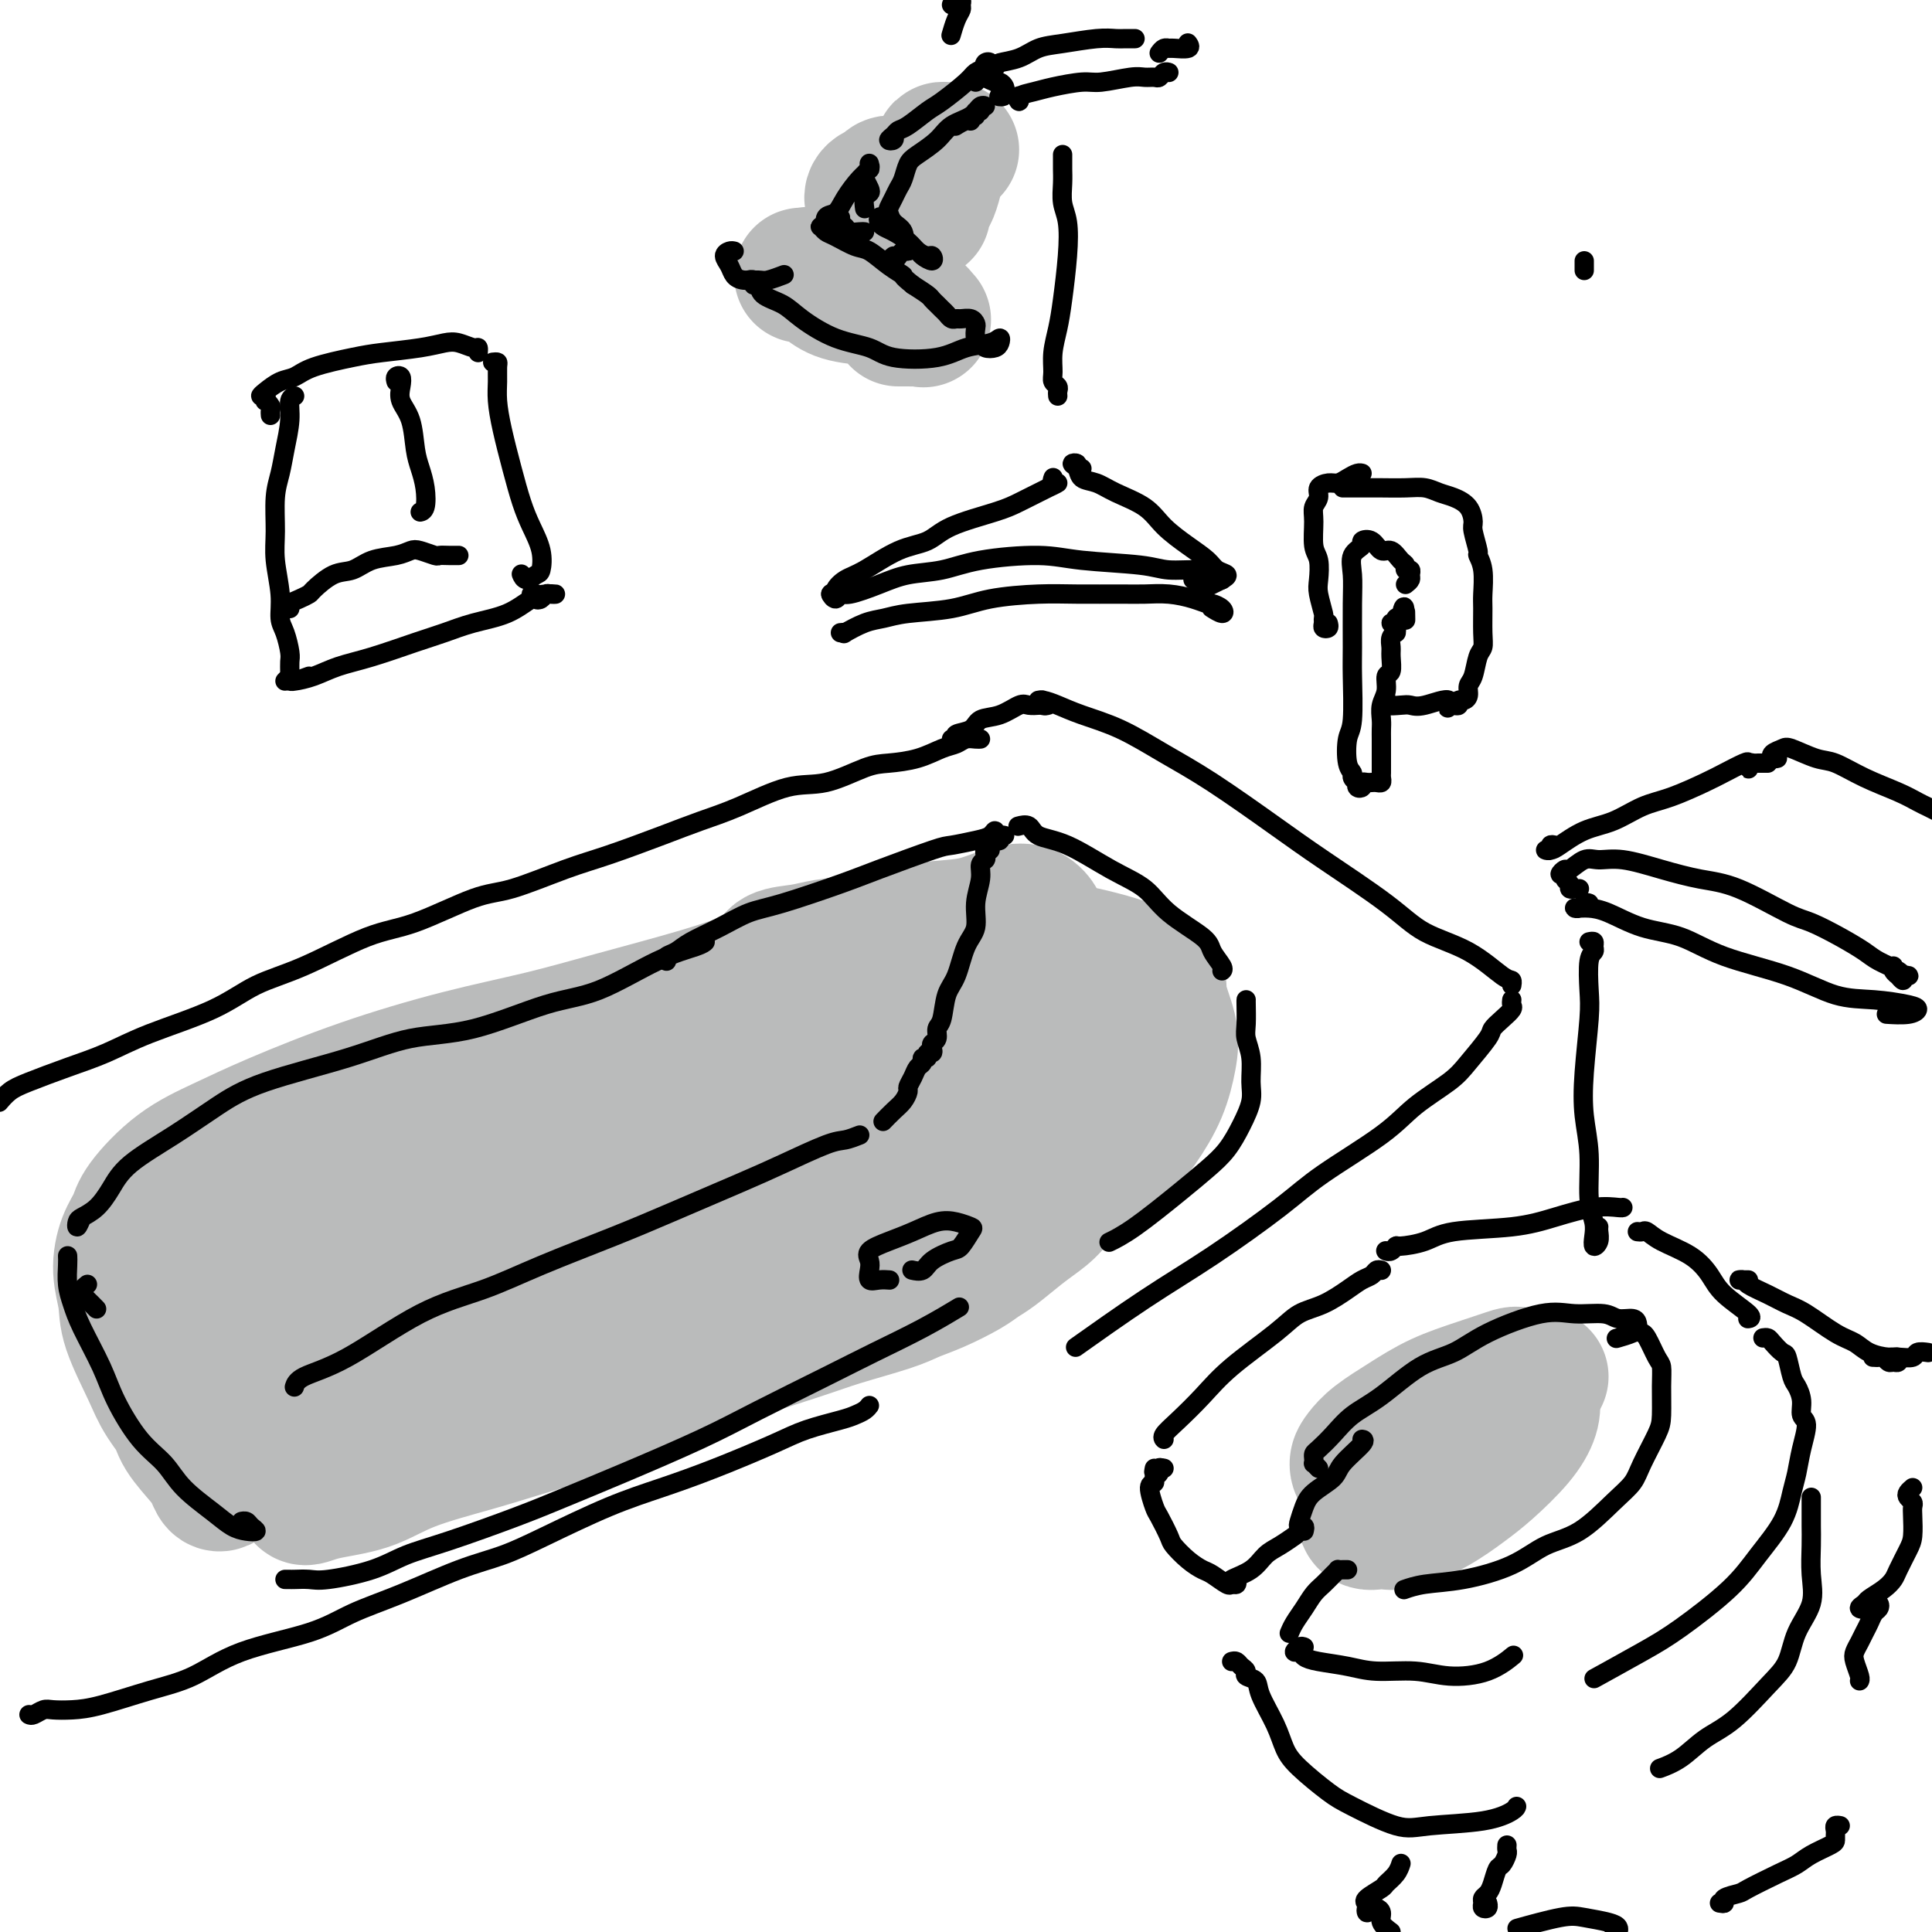 <svg viewBox='0 0 400 400' version='1.1' xmlns='http://www.w3.org/2000/svg' xmlns:xlink='http://www.w3.org/1999/xlink'><g fill='none' stroke='rgb(186,187,187)' stroke-width='28' stroke-linecap='round' stroke-linejoin='round'><path d='M32,282c-0.420,0.129 -0.840,0.258 -1,0c-0.160,-0.258 -0.061,-0.902 0,-1c0.061,-0.098 0.083,0.348 0,1c-0.083,0.652 -0.272,1.508 0,2c0.272,0.492 1.004,0.621 2,2c0.996,1.379 2.256,4.009 3,6c0.744,1.991 0.973,3.343 2,5c1.027,1.657 2.852,3.619 4,5c1.148,1.381 1.620,2.181 2,3c0.380,0.819 0.669,1.657 1,2c0.331,0.343 0.702,0.193 1,0c0.298,-0.193 0.521,-0.427 0,-1c-0.521,-0.573 -1.786,-1.485 -3,-3c-1.214,-1.515 -2.377,-3.632 -4,-6c-1.623,-2.368 -3.707,-4.988 -5,-7c-1.293,-2.012 -1.795,-3.416 -3,-6c-1.205,-2.584 -3.115,-6.347 -4,-9c-0.885,-2.653 -0.746,-4.194 -1,-6c-0.254,-1.806 -0.900,-3.875 -1,-6c-0.100,-2.125 0.346,-4.304 1,-6c0.654,-1.696 1.516,-2.909 2,-4c0.484,-1.091 0.590,-2.061 2,-4c1.410,-1.939 4.123,-4.847 7,-7c2.877,-2.153 5.919,-3.552 9,-5c3.081,-1.448 6.200,-2.945 11,-5c4.800,-2.055 11.280,-4.668 18,-7c6.720,-2.332 13.679,-4.385 20,-6c6.321,-1.615 12.004,-2.794 17,-4c4.996,-1.206 9.307,-2.440 15,-4c5.693,-1.560 12.770,-3.446 18,-5c5.230,-1.554 8.615,-2.777 12,-4'/><path d='M157,202c14.129,-3.769 8.452,-1.692 8,-1c-0.452,0.692 4.321,0.001 6,0c1.679,-0.001 0.265,0.690 0,1c-0.265,0.310 0.618,0.240 0,1c-0.618,0.760 -2.736,2.349 -4,3c-1.264,0.651 -1.673,0.364 -3,1c-1.327,0.636 -3.572,2.195 -5,3c-1.428,0.805 -2.039,0.854 -3,1c-0.961,0.146 -2.271,0.387 -4,1c-1.729,0.613 -3.879,1.597 -6,2c-2.121,0.403 -4.215,0.223 -6,1c-1.785,0.777 -3.260,2.510 -7,4c-3.740,1.490 -9.745,2.738 -14,4c-4.255,1.262 -6.760,2.537 -12,5c-5.240,2.463 -13.217,6.113 -19,9c-5.783,2.887 -9.374,5.009 -13,7c-3.626,1.991 -7.287,3.850 -11,6c-3.713,2.150 -7.477,4.591 -10,6c-2.523,1.409 -3.804,1.787 -5,3c-1.196,1.213 -2.305,3.261 -3,4c-0.695,0.739 -0.975,0.168 0,0c0.975,-0.168 3.204,0.066 5,0c1.796,-0.066 3.158,-0.432 5,-1c1.842,-0.568 4.163,-1.338 9,-3c4.837,-1.662 12.191,-4.216 17,-6c4.809,-1.784 7.073,-2.798 13,-5c5.927,-2.202 15.516,-5.593 22,-8c6.484,-2.407 9.862,-3.831 16,-6c6.138,-2.169 15.037,-5.084 21,-7c5.963,-1.916 8.989,-2.833 12,-4c3.011,-1.167 6.005,-2.583 9,-4'/><path d='M175,219c20.967,-6.785 8.886,-1.747 5,0c-3.886,1.747 0.423,0.202 1,0c0.577,-0.202 -2.578,0.940 -5,2c-2.422,1.060 -4.110,2.038 -8,4c-3.890,1.962 -9.981,4.906 -15,7c-5.019,2.094 -8.964,3.337 -15,6c-6.036,2.663 -14.162,6.748 -21,10c-6.838,3.252 -12.390,5.673 -17,8c-4.610,2.327 -8.280,4.561 -14,8c-5.720,3.439 -13.490,8.085 -18,11c-4.510,2.915 -5.760,4.100 -8,6c-2.240,1.900 -5.469,4.517 -7,6c-1.531,1.483 -1.364,1.833 -1,2c0.364,0.167 0.923,0.152 3,-1c2.077,-1.152 5.670,-3.439 9,-5c3.330,-1.561 6.396,-2.396 11,-4c4.604,-1.604 10.746,-3.979 16,-6c5.254,-2.021 9.621,-3.690 14,-5c4.379,-1.310 8.769,-2.262 15,-4c6.231,-1.738 14.302,-4.261 20,-6c5.698,-1.739 9.021,-2.694 13,-4c3.979,-1.306 8.613,-2.965 12,-4c3.387,-1.035 5.527,-1.447 8,-2c2.473,-0.553 5.281,-1.246 6,-1c0.719,0.246 -0.649,1.432 -2,2c-1.351,0.568 -2.685,0.517 -6,2c-3.315,1.483 -8.610,4.501 -14,7c-5.390,2.499 -10.874,4.481 -16,7c-5.126,2.519 -9.893,5.577 -16,9c-6.107,3.423 -13.553,7.212 -21,11'/><path d='M104,285c-14.038,7.164 -11.631,6.075 -13,7c-1.369,0.925 -6.512,3.864 -11,6c-4.488,2.136 -8.319,3.470 -11,5c-2.681,1.530 -4.211,3.257 -5,4c-0.789,0.743 -0.837,0.503 -1,1c-0.163,0.497 -0.441,1.732 0,2c0.441,0.268 1.599,-0.430 4,-1c2.401,-0.570 6.043,-1.010 9,-2c2.957,-0.990 5.229,-2.529 9,-4c3.771,-1.471 9.041,-2.874 13,-4c3.959,-1.126 6.606,-1.975 10,-3c3.394,-1.025 7.536,-2.227 13,-4c5.464,-1.773 12.250,-4.117 17,-6c4.750,-1.883 7.462,-3.306 12,-5c4.538,-1.694 10.900,-3.660 15,-5c4.100,-1.340 5.938,-2.053 9,-3c3.062,-0.947 7.348,-2.127 10,-3c2.652,-0.873 3.670,-1.439 5,-2c1.330,-0.561 2.971,-1.115 5,-2c2.029,-0.885 4.447,-2.099 6,-3c1.553,-0.901 2.242,-1.490 3,-2c0.758,-0.510 1.587,-0.941 3,-2c1.413,-1.059 3.411,-2.746 5,-4c1.589,-1.254 2.767,-2.075 4,-3c1.233,-0.925 2.519,-1.952 4,-4c1.481,-2.048 3.156,-5.115 4,-7c0.844,-1.885 0.856,-2.588 1,-4c0.144,-1.412 0.420,-3.533 0,-5c-0.420,-1.467 -1.536,-2.280 -3,-4c-1.464,-1.720 -3.275,-4.349 -5,-6c-1.725,-1.651 -3.362,-2.326 -5,-3'/><path d='M211,219c-2.629,-2.662 -2.701,-2.817 -4,-4c-1.299,-1.183 -3.826,-3.392 -6,-5c-2.174,-1.608 -3.994,-2.613 -6,-4c-2.006,-1.387 -4.198,-3.154 -7,-4c-2.802,-0.846 -6.215,-0.769 -9,-1c-2.785,-0.231 -4.941,-0.769 -8,-1c-3.059,-0.231 -7.020,-0.156 -9,0c-1.980,0.156 -1.980,0.394 -2,0c-0.020,-0.394 -0.060,-1.419 1,-2c1.060,-0.581 3.220,-0.719 5,-1c1.780,-0.281 3.181,-0.704 5,-1c1.819,-0.296 4.058,-0.465 7,-1c2.942,-0.535 6.587,-1.438 10,-2c3.413,-0.562 6.592,-0.785 9,-1c2.408,-0.215 4.044,-0.421 6,-1c1.956,-0.579 4.233,-1.530 6,-2c1.767,-0.470 3.024,-0.459 4,0c0.976,0.459 1.673,1.365 2,2c0.327,0.635 0.286,0.999 0,2c-0.286,1.001 -0.818,2.640 -1,4c-0.182,1.360 -0.015,2.440 0,4c0.015,1.560 -0.122,3.601 0,5c0.122,1.399 0.504,2.156 1,3c0.496,0.844 1.107,1.777 2,3c0.893,1.223 2.068,2.738 3,4c0.932,1.262 1.621,2.270 2,3c0.379,0.730 0.447,1.182 0,2c-0.447,0.818 -1.408,2.003 -2,3c-0.592,0.997 -0.813,1.807 -2,3c-1.187,1.193 -3.339,2.769 -5,4c-1.661,1.231 -2.830,2.115 -4,3'/><path d='M209,234c-3.397,3.073 -5.391,3.255 -7,4c-1.609,0.745 -2.835,2.054 -4,3c-1.165,0.946 -2.269,1.529 -3,2c-0.731,0.471 -1.087,0.831 -1,1c0.087,0.169 0.619,0.147 1,0c0.381,-0.147 0.612,-0.417 2,-1c1.388,-0.583 3.934,-1.477 6,-2c2.066,-0.523 3.651,-0.673 5,-1c1.349,-0.327 2.461,-0.830 4,-1c1.539,-0.170 3.503,-0.008 5,0c1.497,0.008 2.525,-0.138 3,0c0.475,0.138 0.395,0.559 0,1c-0.395,0.441 -1.106,0.902 -2,1c-0.894,0.098 -1.970,-0.166 -4,0c-2.030,0.166 -5.013,0.760 -8,1c-2.987,0.240 -5.977,0.124 -8,0c-2.023,-0.124 -3.077,-0.255 -5,-1c-1.923,-0.745 -4.714,-2.103 -6,-3c-1.286,-0.897 -1.066,-1.332 -1,-2c0.066,-0.668 -0.020,-1.568 1,-3c1.020,-1.432 3.147,-3.395 5,-5c1.853,-1.605 3.433,-2.851 6,-4c2.567,-1.149 6.123,-2.202 9,-3c2.877,-0.798 5.077,-1.343 8,-2c2.923,-0.657 6.568,-1.427 9,-2c2.432,-0.573 3.649,-0.949 5,-1c1.351,-0.051 2.836,0.223 4,0c1.164,-0.223 2.006,-0.945 2,-1c-0.006,-0.055 -0.859,0.556 -2,1c-1.141,0.444 -2.571,0.722 -4,1'/><path d='M229,217c-1.092,0.464 -1.824,1.125 -3,2c-1.176,0.875 -2.798,1.964 -4,3c-1.202,1.036 -1.985,2.018 -3,3c-1.015,0.982 -2.261,1.963 -3,3c-0.739,1.037 -0.971,2.130 -1,3c-0.029,0.870 0.146,1.517 0,2c-0.146,0.483 -0.614,0.801 -1,1c-0.386,0.199 -0.691,0.280 -1,0c-0.309,-0.280 -0.620,-0.921 -1,-1c-0.380,-0.079 -0.827,0.403 -1,0c-0.173,-0.403 -0.072,-1.691 0,-3c0.072,-1.309 0.114,-2.639 0,-4c-0.114,-1.361 -0.385,-2.752 0,-4c0.385,-1.248 1.428,-2.352 3,-4c1.572,-1.648 3.675,-3.839 5,-5c1.325,-1.161 1.872,-1.292 3,-2c1.128,-0.708 2.836,-1.993 4,-3c1.164,-1.007 1.782,-1.737 2,-2c0.218,-0.263 0.036,-0.059 0,0c-0.036,0.059 0.076,-0.028 0,0c-0.076,0.028 -0.339,0.172 -1,0c-0.661,-0.172 -1.719,-0.661 -3,-1c-1.281,-0.339 -2.784,-0.529 -4,-1c-1.216,-0.471 -2.146,-1.223 -3,-2c-0.854,-0.777 -1.631,-1.579 -2,-2c-0.369,-0.421 -0.328,-0.461 0,-1c0.328,-0.539 0.944,-1.578 2,-2c1.056,-0.422 2.551,-0.226 4,0c1.449,0.226 2.852,0.484 5,1c2.148,0.516 5.042,1.290 7,2c1.958,0.710 2.979,1.355 4,2'/><path d='M237,202c3.657,1.328 2.801,2.149 3,4c0.199,1.851 1.454,4.732 2,7c0.546,2.268 0.382,3.923 0,6c-0.382,2.077 -0.981,4.577 -2,7c-1.019,2.423 -2.456,4.770 -4,7c-1.544,2.230 -3.193,4.342 -5,6c-1.807,1.658 -3.772,2.861 -6,4c-2.228,1.139 -4.721,2.214 -7,3c-2.279,0.786 -4.345,1.282 -6,2c-1.655,0.718 -2.897,1.657 -4,2c-1.103,0.343 -2.065,0.089 -3,0c-0.935,-0.089 -1.841,-0.013 -2,0c-0.159,0.013 0.430,-0.038 1,0c0.570,0.038 1.119,0.164 2,0c0.881,-0.164 2.092,-0.619 3,-1c0.908,-0.381 1.511,-0.690 2,-1c0.489,-0.310 0.862,-0.622 1,-1c0.138,-0.378 0.039,-0.822 0,-1c-0.039,-0.178 -0.020,-0.089 0,0'/><path d='M299,304c-0.146,0.310 -0.293,0.619 -1,1c-0.707,0.381 -1.975,0.832 -3,1c-1.025,0.168 -1.806,0.053 -3,0c-1.194,-0.053 -2.801,-0.044 -4,0c-1.199,0.044 -1.989,0.123 -3,0c-1.011,-0.123 -2.243,-0.447 -3,-1c-0.757,-0.553 -1.038,-1.334 -1,-2c0.038,-0.666 0.395,-1.218 1,-2c0.605,-0.782 1.457,-1.796 3,-3c1.543,-1.204 3.778,-2.599 6,-4c2.222,-1.401 4.431,-2.808 7,-4c2.569,-1.192 5.499,-2.168 8,-3c2.501,-0.832 4.573,-1.519 6,-2c1.427,-0.481 2.210,-0.754 3,0c0.790,0.754 1.588,2.536 2,4c0.412,1.464 0.437,2.611 0,4c-0.437,1.389 -1.338,3.021 -3,5c-1.662,1.979 -4.086,4.305 -6,6c-1.914,1.695 -3.319,2.757 -5,4c-1.681,1.243 -3.640,2.665 -6,4c-2.360,1.335 -5.121,2.584 -7,3c-1.879,0.416 -2.875,0.000 -4,0c-1.125,-0.000 -2.378,0.414 -3,0c-0.622,-0.414 -0.614,-1.658 0,-3c0.614,-1.342 1.833,-2.781 3,-4c1.167,-1.219 2.283,-2.219 4,-4c1.717,-1.781 4.035,-4.345 6,-6c1.965,-1.655 3.578,-2.402 5,-3c1.422,-0.598 2.652,-1.045 4,-2c1.348,-0.955 2.814,-2.416 4,-3c1.186,-0.584 2.093,-0.292 3,0'/><path d='M312,290c2.795,-0.484 1.781,2.307 1,4c-0.781,1.693 -1.330,2.288 -2,3c-0.670,0.712 -1.462,1.541 -3,3c-1.538,1.459 -3.824,3.549 -6,5c-2.176,1.451 -4.244,2.262 -6,3c-1.756,0.738 -3.200,1.404 -5,2c-1.800,0.596 -3.956,1.121 -5,1c-1.044,-0.121 -0.975,-0.887 -1,-2c-0.025,-1.113 -0.143,-2.572 1,-4c1.143,-1.428 3.547,-2.824 5,-4c1.453,-1.176 1.955,-2.133 4,-4c2.045,-1.867 5.632,-4.644 8,-6c2.368,-1.356 3.516,-1.292 5,-2c1.484,-0.708 3.304,-2.190 5,-3c1.696,-0.810 3.266,-0.949 4,-1c0.734,-0.051 0.630,-0.014 1,0c0.370,0.014 1.215,0.004 1,0c-0.215,-0.004 -1.490,-0.001 -2,0c-0.510,0.001 -0.255,0.001 0,0'/><path d='M197,31c-0.301,0.014 -0.602,0.028 -1,0c-0.398,-0.028 -0.894,-0.099 -1,0c-0.106,0.099 0.179,0.369 0,1c-0.179,0.631 -0.821,1.623 -1,2c-0.179,0.377 0.107,0.140 0,1c-0.107,0.860 -0.606,2.817 -1,4c-0.394,1.183 -0.682,1.592 -1,2c-0.318,0.408 -0.665,0.813 -1,1c-0.335,0.187 -0.657,0.154 -1,0c-0.343,-0.154 -0.707,-0.430 -1,-1c-0.293,-0.570 -0.516,-1.432 -1,-2c-0.484,-0.568 -1.229,-0.840 -2,-1c-0.771,-0.160 -1.569,-0.207 -2,0c-0.431,0.207 -0.497,0.668 -1,1c-0.503,0.332 -1.445,0.534 -2,1c-0.555,0.466 -0.724,1.197 0,2c0.724,0.803 2.340,1.679 3,2c0.660,0.321 0.363,0.086 1,0c0.637,-0.086 2.209,-0.023 3,0c0.791,0.023 0.800,0.004 1,0c0.200,-0.004 0.590,0.006 1,0c0.410,-0.006 0.840,-0.026 1,0c0.160,0.026 0.051,0.100 0,0c-0.051,-0.100 -0.044,-0.375 0,-1c0.044,-0.625 0.125,-1.601 0,-2c-0.125,-0.399 -0.456,-0.220 -1,0c-0.544,0.220 -1.300,0.482 -2,1c-0.700,0.518 -1.343,1.291 -2,2c-0.657,0.709 -1.329,1.355 -2,2'/><path d='M184,46c-1.283,1.311 -0.991,2.087 -1,3c-0.009,0.913 -0.319,1.961 -1,3c-0.681,1.039 -1.733,2.069 -2,3c-0.267,0.931 0.252,1.762 0,2c-0.252,0.238 -1.275,-0.118 -2,0c-0.725,0.118 -1.153,0.711 -2,1c-0.847,0.289 -2.112,0.273 -3,0c-0.888,-0.273 -1.397,-0.805 -2,-1c-0.603,-0.195 -1.299,-0.054 -2,0c-0.701,0.054 -1.408,0.020 -2,0c-0.592,-0.020 -1.067,-0.027 -1,0c0.067,0.027 0.678,0.087 1,0c0.322,-0.087 0.354,-0.321 1,0c0.646,0.321 1.906,1.198 3,2c1.094,0.802 2.024,1.529 4,2c1.976,0.471 4.999,0.687 7,1c2.001,0.313 2.979,0.725 4,1c1.021,0.275 2.084,0.413 3,1c0.916,0.587 1.686,1.621 2,2c0.314,0.379 0.172,0.101 0,0c-0.172,-0.101 -0.376,-0.027 -1,0c-0.624,0.027 -1.670,0.007 -2,0c-0.330,-0.007 0.056,-0.002 0,0c-0.056,0.002 -0.554,0.001 -1,0c-0.446,-0.001 -0.842,-0.000 -1,0c-0.158,0.000 -0.079,0.000 0,0'/></g>
<g fill='none' stroke='rgb(0,0,0)' stroke-width='4' stroke-linecap='round' stroke-linejoin='round'><path d='M0,228c-0.156,0.185 -0.313,0.371 0,0c0.313,-0.371 1.094,-1.298 2,-2c0.906,-0.702 1.937,-1.180 4,-2c2.063,-0.820 5.157,-1.984 8,-3c2.843,-1.016 5.436,-1.886 8,-3c2.564,-1.114 5.100,-2.473 9,-4c3.900,-1.527 9.166,-3.221 13,-5c3.834,-1.779 6.236,-3.643 9,-5c2.764,-1.357 5.888,-2.206 10,-4c4.112,-1.794 9.210,-4.532 13,-6c3.790,-1.468 6.272,-1.665 10,-3c3.728,-1.335 8.701,-3.806 12,-5c3.299,-1.194 4.925,-1.110 8,-2c3.075,-0.890 7.598,-2.754 11,-4c3.402,-1.246 5.682,-1.876 9,-3c3.318,-1.124 7.675,-2.743 11,-4c3.325,-1.257 5.617,-2.151 8,-3c2.383,-0.849 4.855,-1.653 8,-3c3.145,-1.347 6.962,-3.239 10,-4c3.038,-0.761 5.296,-0.393 8,-1c2.704,-0.607 5.855,-2.190 8,-3c2.145,-0.810 3.284,-0.848 5,-1c1.716,-0.152 4.007,-0.419 6,-1c1.993,-0.581 3.686,-1.476 5,-2c1.314,-0.524 2.247,-0.676 3,-1c0.753,-0.324 1.326,-0.819 2,-1c0.674,-0.181 1.451,-0.049 2,0c0.549,0.049 0.871,0.014 1,0c0.129,-0.014 0.064,-0.007 0,0'/><path d='M197,153c0.504,0.098 1.008,0.196 1,0c-0.008,-0.196 -0.528,-0.687 0,-1c0.528,-0.313 2.105,-0.448 3,-1c0.895,-0.552 1.109,-1.521 2,-2c0.891,-0.479 2.459,-0.468 4,-1c1.541,-0.532 3.054,-1.607 4,-2c0.946,-0.393 1.326,-0.105 2,0c0.674,0.105 1.643,0.028 2,0c0.357,-0.028 0.102,-0.008 0,0c-0.102,0.008 -0.051,0.004 0,0'/><path d='M217,146c-0.457,0.115 -0.913,0.229 -1,0c-0.087,-0.229 0.196,-0.802 0,-1c-0.196,-0.198 -0.870,-0.021 -1,0c-0.130,0.021 0.286,-0.113 1,0c0.714,0.113 1.727,0.472 3,1c1.273,0.528 2.806,1.224 5,2c2.194,0.776 5.048,1.631 8,3c2.952,1.369 6.003,3.253 9,5c2.997,1.747 5.939,3.356 10,6c4.061,2.644 9.241,6.323 13,9c3.759,2.677 6.096,4.354 10,7c3.904,2.646 9.376,6.263 13,9c3.624,2.737 5.402,4.593 8,6c2.598,1.407 6.017,2.363 9,4c2.983,1.637 5.532,3.954 7,5c1.468,1.046 1.857,0.820 2,1c0.143,0.180 0.041,0.766 0,1c-0.041,0.234 -0.020,0.117 0,0'/><path d='M173,123c-0.511,-0.147 -1.023,-0.294 -1,0c0.023,0.294 0.580,1.028 1,1c0.420,-0.028 0.704,-0.819 1,-1c0.296,-0.181 0.603,0.246 2,0c1.397,-0.246 3.884,-1.167 6,-2c2.116,-0.833 3.861,-1.579 6,-2c2.139,-0.421 4.673,-0.516 7,-1c2.327,-0.484 4.447,-1.355 8,-2c3.553,-0.645 8.538,-1.063 12,-1c3.462,0.063 5.402,0.608 9,1c3.598,0.392 8.853,0.631 12,1c3.147,0.369 4.185,0.870 6,1c1.815,0.130 4.405,-0.109 6,0c1.595,0.109 2.193,0.565 3,1c0.807,0.435 1.821,0.849 2,1c0.179,0.151 -0.477,0.041 -1,0c-0.523,-0.041 -0.913,-0.011 -1,0c-0.087,0.011 0.131,0.003 0,0c-0.131,-0.003 -0.610,-0.001 -1,0c-0.390,0.001 -0.692,0.000 -1,0c-0.308,-0.000 -0.621,-0.000 -1,0c-0.379,0.000 -0.822,0.000 -1,0c-0.178,-0.000 -0.089,-0.000 0,0'/><path d='M172,123c0.463,0.061 0.926,0.122 1,0c0.074,-0.122 -0.241,-0.426 0,-1c0.241,-0.574 1.038,-1.416 2,-2c0.962,-0.584 2.088,-0.909 4,-2c1.912,-1.091 4.611,-2.949 7,-4c2.389,-1.051 4.468,-1.293 6,-2c1.532,-0.707 2.517,-1.877 5,-3c2.483,-1.123 6.464,-2.200 9,-3c2.536,-0.800 3.628,-1.324 5,-2c1.372,-0.676 3.023,-1.505 4,-2c0.977,-0.495 1.281,-0.655 2,-1c0.719,-0.345 1.852,-0.876 2,-1c0.148,-0.124 -0.691,0.159 -1,0c-0.309,-0.159 -0.088,-0.760 0,-1c0.088,-0.240 0.044,-0.120 0,0'/><path d='M224,97c-0.460,0.109 -0.921,0.218 -1,0c-0.079,-0.218 0.222,-0.764 0,-1c-0.222,-0.236 -0.968,-0.163 -1,0c-0.032,0.163 0.648,0.416 1,1c0.352,0.584 0.375,1.499 1,2c0.625,0.501 1.853,0.588 3,1c1.147,0.412 2.212,1.149 4,2c1.788,0.851 4.299,1.814 6,3c1.701,1.186 2.594,2.594 4,4c1.406,1.406 3.327,2.811 5,4c1.673,1.189 3.098,2.164 4,3c0.902,0.836 1.282,1.534 2,2c0.718,0.466 1.775,0.699 2,1c0.225,0.301 -0.383,0.668 -1,1c-0.617,0.332 -1.243,0.628 -2,1c-0.757,0.372 -1.645,0.821 -2,1c-0.355,0.179 -0.178,0.090 0,0'/><path d='M174,131c0.518,-0.054 1.036,-0.109 1,0c-0.036,0.109 -0.626,0.381 0,0c0.626,-0.381 2.469,-1.415 4,-2c1.531,-0.585 2.750,-0.721 4,-1c1.250,-0.279 2.532,-0.702 5,-1c2.468,-0.298 6.124,-0.472 9,-1c2.876,-0.528 4.974,-1.409 8,-2c3.026,-0.591 6.979,-0.891 10,-1c3.021,-0.109 5.109,-0.026 8,0c2.891,0.026 6.586,-0.003 9,0c2.414,0.003 3.549,0.039 5,0c1.451,-0.039 3.219,-0.151 5,0c1.781,0.151 3.575,0.567 5,1c1.425,0.433 2.479,0.883 3,1c0.521,0.117 0.507,-0.098 1,0c0.493,0.098 1.491,0.510 2,1c0.509,0.490 0.528,1.059 0,1c-0.528,-0.059 -1.604,-0.747 -2,-1c-0.396,-0.253 -0.113,-0.072 0,0c0.113,0.072 0.057,0.036 0,0'/><path d='M64,140c-1.149,0.427 -2.298,0.854 -3,1c-0.702,0.146 -0.958,0.010 -1,0c-0.042,-0.010 0.129,0.107 1,0c0.871,-0.107 2.440,-0.437 4,-1c1.560,-0.563 3.110,-1.358 5,-2c1.890,-0.642 4.118,-1.129 7,-2c2.882,-0.871 6.417,-2.124 9,-3c2.583,-0.876 4.214,-1.373 6,-2c1.786,-0.627 3.727,-1.383 6,-2c2.273,-0.617 4.879,-1.093 7,-2c2.121,-0.907 3.756,-2.244 5,-3c1.244,-0.756 2.096,-0.931 3,-1c0.904,-0.069 1.860,-0.032 2,0c0.140,0.032 -0.536,0.057 -1,0c-0.464,-0.057 -0.717,-0.197 -1,0c-0.283,0.197 -0.598,0.732 -1,1c-0.402,0.268 -0.891,0.268 -1,0c-0.109,-0.268 0.163,-0.803 0,-1c-0.163,-0.197 -0.761,-0.056 -1,0c-0.239,0.056 -0.120,0.028 0,0'/><path d='M59,141c0.423,-0.439 0.846,-0.878 1,-1c0.154,-0.122 0.039,0.074 0,0c-0.039,-0.074 -0.000,-0.416 0,-1c0.000,-0.584 -0.037,-1.409 0,-2c0.037,-0.591 0.150,-0.947 0,-2c-0.150,-1.053 -0.562,-2.803 -1,-4c-0.438,-1.197 -0.903,-1.842 -1,-3c-0.097,-1.158 0.173,-2.829 0,-5c-0.173,-2.171 -0.790,-4.840 -1,-7c-0.210,-2.160 -0.014,-3.809 0,-6c0.014,-2.191 -0.155,-4.923 0,-7c0.155,-2.077 0.634,-3.499 1,-5c0.366,-1.501 0.620,-3.082 1,-5c0.380,-1.918 0.885,-4.174 1,-6c0.115,-1.826 -0.161,-3.222 0,-4c0.161,-0.778 0.760,-0.936 1,-1c0.240,-0.064 0.120,-0.032 0,0'/><path d='M56,86c-0.030,-0.342 -0.059,-0.684 0,-1c0.059,-0.316 0.208,-0.606 0,-1c-0.208,-0.394 -0.772,-0.892 -1,-1c-0.228,-0.108 -0.119,0.174 0,0c0.119,-0.174 0.247,-0.805 0,-1c-0.247,-0.195 -0.871,0.047 -1,0c-0.129,-0.047 0.236,-0.384 1,-1c0.764,-0.616 1.926,-1.513 3,-2c1.074,-0.487 2.061,-0.564 3,-1c0.939,-0.436 1.830,-1.231 4,-2c2.170,-0.769 5.620,-1.514 8,-2c2.380,-0.486 3.692,-0.715 6,-1c2.308,-0.285 5.613,-0.627 8,-1c2.387,-0.373 3.855,-0.776 5,-1c1.145,-0.224 1.967,-0.270 3,0c1.033,0.270 2.277,0.856 3,1c0.723,0.144 0.925,-0.154 1,0c0.075,0.154 0.021,0.758 0,1c-0.021,0.242 -0.011,0.121 0,0'/><path d='M102,75c0.424,-0.045 0.848,-0.091 1,0c0.152,0.091 0.033,0.318 0,1c-0.033,0.682 0.022,1.819 0,3c-0.022,1.181 -0.119,2.404 0,4c0.119,1.596 0.456,3.563 1,6c0.544,2.437 1.295,5.343 2,8c0.705,2.657 1.364,5.064 2,7c0.636,1.936 1.250,3.399 2,5c0.750,1.601 1.637,3.339 2,5c0.363,1.661 0.202,3.243 0,4c-0.202,0.757 -0.446,0.687 -1,1c-0.554,0.313 -1.418,1.007 -2,1c-0.582,-0.007 -0.880,-0.716 -1,-1c-0.120,-0.284 -0.060,-0.142 0,0'/><path d='M60,126c-0.167,-0.338 -0.334,-0.676 0,-1c0.334,-0.324 1.170,-0.635 2,-1c0.830,-0.365 1.655,-0.784 2,-1c0.345,-0.216 0.210,-0.229 1,-1c0.790,-0.771 2.505,-2.301 4,-3c1.495,-0.699 2.769,-0.566 4,-1c1.231,-0.434 2.417,-1.433 4,-2c1.583,-0.567 3.561,-0.702 5,-1c1.439,-0.298 2.338,-0.759 3,-1c0.662,-0.241 1.086,-0.261 2,0c0.914,0.261 2.318,0.802 3,1c0.682,0.198 0.641,0.053 1,0c0.359,-0.053 1.117,-0.014 2,0c0.883,0.014 1.892,0.004 2,0c0.108,-0.004 -0.683,-0.001 -1,0c-0.317,0.001 -0.158,0.001 0,0'/><path d='M82,79c-0.109,-0.381 -0.219,-0.761 0,-1c0.219,-0.239 0.766,-0.336 1,0c0.234,0.336 0.157,1.103 0,2c-0.157,0.897 -0.392,1.922 0,3c0.392,1.078 1.413,2.208 2,4c0.587,1.792 0.742,4.246 1,6c0.258,1.754 0.619,2.810 1,4c0.381,1.190 0.783,2.515 1,4c0.217,1.485 0.251,3.131 0,4c-0.251,0.869 -0.786,0.963 -1,1c-0.214,0.037 -0.107,0.019 0,0'/><path d='M156,58c-0.544,0.034 -1.088,0.068 -1,0c0.088,-0.068 0.806,-0.237 1,0c0.194,0.237 -0.138,0.880 0,1c0.138,0.120 0.747,-0.284 1,0c0.253,0.284 0.150,1.255 1,2c0.850,0.745 2.652,1.264 4,2c1.348,0.736 2.243,1.687 4,3c1.757,1.313 4.376,2.986 7,4c2.624,1.014 5.252,1.369 7,2c1.748,0.631 2.616,1.538 5,2c2.384,0.462 6.286,0.481 9,0c2.714,-0.481 4.242,-1.460 6,-2c1.758,-0.540 3.746,-0.641 5,-1c1.254,-0.359 1.773,-0.975 2,-1c0.227,-0.025 0.162,0.541 0,1c-0.162,0.459 -0.422,0.810 -1,1c-0.578,0.190 -1.475,0.220 -2,0c-0.525,-0.220 -0.679,-0.690 -1,-1c-0.321,-0.310 -0.811,-0.461 -1,-1c-0.189,-0.539 -0.078,-1.465 0,-2c0.078,-0.535 0.123,-0.678 0,-1c-0.123,-0.322 -0.414,-0.821 -1,-1c-0.586,-0.179 -1.466,-0.037 -2,0c-0.534,0.037 -0.720,-0.032 -1,0c-0.280,0.032 -0.653,0.163 -1,0c-0.347,-0.163 -0.669,-0.620 -1,-1c-0.331,-0.380 -0.672,-0.682 -1,-1c-0.328,-0.318 -0.645,-0.652 -1,-1c-0.355,-0.348 -0.749,-0.709 -1,-1c-0.251,-0.291 -0.357,-0.512 -1,-1c-0.643,-0.488 -1.821,-1.244 -3,-2'/><path d='M189,59c-2.802,-2.235 -1.808,-1.821 -2,-2c-0.192,-0.179 -1.571,-0.951 -3,-2c-1.429,-1.049 -2.908,-2.376 -4,-3c-1.092,-0.624 -1.796,-0.545 -3,-1c-1.204,-0.455 -2.907,-1.442 -4,-2c-1.093,-0.558 -1.575,-0.685 -2,-1c-0.425,-0.315 -0.794,-0.816 -1,-1c-0.206,-0.184 -0.248,-0.049 0,0c0.248,0.049 0.785,0.014 1,0c0.215,-0.014 0.107,-0.007 0,0'/><path d='M152,52c-0.284,-0.067 -0.569,-0.133 -1,0c-0.431,0.133 -1.009,0.466 -1,1c0.009,0.534 0.606,1.268 1,2c0.394,0.732 0.586,1.460 1,2c0.414,0.540 1.050,0.890 2,1c0.950,0.110 2.213,-0.022 3,0c0.787,0.022 1.096,0.198 2,0c0.904,-0.198 2.401,-0.771 3,-1c0.599,-0.229 0.299,-0.115 0,0'/><path d='M179,48c-0.218,-0.024 -0.436,-0.049 -1,0c-0.564,0.049 -1.474,0.171 -2,0c-0.526,-0.171 -0.667,-0.635 -1,-1c-0.333,-0.365 -0.859,-0.629 -1,-1c-0.141,-0.371 0.102,-0.847 0,-1c-0.102,-0.153 -0.549,0.017 -1,0c-0.451,-0.017 -0.907,-0.222 -1,0c-0.093,0.222 0.177,0.871 0,1c-0.177,0.129 -0.803,-0.260 -1,0c-0.197,0.260 0.033,1.170 0,1c-0.033,-0.170 -0.331,-1.422 0,-2c0.331,-0.578 1.290,-0.484 2,-1c0.710,-0.516 1.171,-1.642 2,-3c0.829,-1.358 2.026,-2.948 3,-4c0.974,-1.052 1.726,-1.565 2,-2c0.274,-0.435 0.070,-0.793 0,-1c-0.070,-0.207 -0.006,-0.264 0,0c0.006,0.264 -0.048,0.848 0,1c0.048,0.152 0.196,-0.128 0,0c-0.196,0.128 -0.736,0.663 -1,1c-0.264,0.337 -0.253,0.476 0,1c0.253,0.524 0.747,1.433 1,2c0.253,0.567 0.264,0.791 0,1c-0.264,0.209 -0.802,0.402 -1,1c-0.198,0.598 -0.057,1.599 0,2c0.057,0.401 0.028,0.200 0,0'/><path d='M185,53c-0.512,0.401 -1.023,0.801 -1,1c0.023,0.199 0.581,0.195 1,0c0.419,-0.195 0.698,-0.581 1,-1c0.302,-0.419 0.628,-0.872 1,-1c0.372,-0.128 0.790,0.068 1,0c0.210,-0.068 0.211,-0.399 0,-1c-0.211,-0.601 -0.634,-1.471 -1,-2c-0.366,-0.529 -0.676,-0.717 -1,-1c-0.324,-0.283 -0.662,-0.661 -1,-1c-0.338,-0.339 -0.677,-0.638 -1,-1c-0.323,-0.362 -0.632,-0.788 -1,-1c-0.368,-0.212 -0.797,-0.209 -1,0c-0.203,0.209 -0.182,0.623 0,1c0.182,0.377 0.525,0.718 1,1c0.475,0.282 1.083,0.505 2,1c0.917,0.495 2.142,1.262 3,2c0.858,0.738 1.347,1.449 2,2c0.653,0.551 1.469,0.943 2,1c0.531,0.057 0.778,-0.222 1,0c0.222,0.222 0.420,0.946 0,1c-0.420,0.054 -1.459,-0.562 -2,-1c-0.541,-0.438 -0.583,-0.696 -1,-1c-0.417,-0.304 -1.208,-0.652 -2,-1'/><path d='M188,51c-0.894,-0.897 -0.629,-2.141 -1,-3c-0.371,-0.859 -1.379,-1.333 -2,-2c-0.621,-0.667 -0.857,-1.529 -1,-2c-0.143,-0.471 -0.193,-0.553 0,-1c0.193,-0.447 0.630,-1.260 1,-2c0.370,-0.740 0.672,-1.408 1,-2c0.328,-0.592 0.680,-1.107 1,-2c0.320,-0.893 0.607,-2.164 1,-3c0.393,-0.836 0.892,-1.237 2,-2c1.108,-0.763 2.823,-1.889 4,-3c1.177,-1.111 1.814,-2.208 3,-3c1.186,-0.792 2.921,-1.280 4,-2c1.079,-0.720 1.500,-1.672 2,-2c0.500,-0.328 1.077,-0.031 1,0c-0.077,0.031 -0.809,-0.203 -1,0c-0.191,0.203 0.160,0.843 0,1c-0.160,0.157 -0.829,-0.169 -1,0c-0.171,0.169 0.157,0.834 0,1c-0.157,0.166 -0.799,-0.165 -1,0c-0.201,0.165 0.039,0.828 0,1c-0.039,0.172 -0.357,-0.146 -1,0c-0.643,0.146 -1.612,0.756 -2,1c-0.388,0.244 -0.194,0.122 0,0'/><path d='M185,28c0.138,0.400 0.276,0.800 0,1c-0.276,0.200 -0.964,0.201 -1,0c-0.036,-0.201 0.582,-0.604 1,-1c0.418,-0.396 0.637,-0.785 1,-1c0.363,-0.215 0.870,-0.257 2,-1c1.130,-0.743 2.883,-2.188 4,-3c1.117,-0.812 1.596,-0.992 3,-2c1.404,-1.008 3.732,-2.846 5,-4c1.268,-1.154 1.477,-1.626 2,-2c0.523,-0.374 1.359,-0.651 2,-1c0.641,-0.349 1.087,-0.769 1,-1c-0.087,-0.231 -0.706,-0.273 -1,0c-0.294,0.273 -0.263,0.861 0,1c0.263,0.139 0.758,-0.169 1,0c0.242,0.169 0.232,0.816 0,1c-0.232,0.184 -0.686,-0.095 -1,0c-0.314,0.095 -0.487,0.564 0,1c0.487,0.436 1.633,0.838 2,1c0.367,0.162 -0.046,0.085 0,0c0.046,-0.085 0.551,-0.177 1,0c0.449,0.177 0.843,0.622 1,1c0.157,0.378 0.079,0.689 0,1'/><path d='M208,19c0.244,1.156 -0.644,1.044 -1,1c-0.356,-0.044 -0.178,-0.022 0,0'/><path d='M202,17c0.087,-0.222 0.175,-0.445 1,-1c0.825,-0.555 2.388,-1.444 3,-2c0.612,-0.556 0.274,-0.780 1,-1c0.726,-0.220 2.516,-0.437 4,-1c1.484,-0.563 2.662,-1.471 4,-2c1.338,-0.529 2.836,-0.678 5,-1c2.164,-0.322 4.994,-0.818 7,-1c2.006,-0.182 3.189,-0.049 4,0c0.811,0.049 1.251,0.013 2,0c0.749,-0.013 1.809,-0.003 2,0c0.191,0.003 -0.485,0.001 -1,0c-0.515,-0.001 -0.869,-0.000 -1,0c-0.131,0.000 -0.037,0.000 0,0c0.037,-0.000 0.019,-0.000 0,0'/><path d='M211,20c-0.019,-0.137 -0.038,-0.274 0,0c0.038,0.274 0.131,0.959 0,1c-0.131,0.041 -0.488,-0.562 0,-1c0.488,-0.438 1.821,-0.710 3,-1c1.179,-0.290 2.202,-0.600 4,-1c1.798,-0.400 4.369,-0.892 6,-1c1.631,-0.108 2.321,0.168 4,0c1.679,-0.168 4.348,-0.781 6,-1c1.652,-0.219 2.289,-0.045 3,0c0.711,0.045 1.497,-0.041 2,0c0.503,0.041 0.722,0.207 1,0c0.278,-0.207 0.613,-0.786 1,-1c0.387,-0.214 0.825,-0.061 1,0c0.175,0.061 0.088,0.031 0,0'/><path d='M240,11c0.315,-0.425 0.631,-0.850 1,-1c0.369,-0.150 0.793,-0.026 1,0c0.207,0.026 0.199,-0.045 1,0c0.801,0.045 2.411,0.208 3,0c0.589,-0.208 0.159,-0.787 0,-1c-0.159,-0.213 -0.045,-0.061 0,0c0.045,0.061 0.023,0.030 0,0'/><path d='M291,121c0.431,-0.342 0.862,-0.683 1,-1c0.138,-0.317 -0.018,-0.608 0,-1c0.018,-0.392 0.209,-0.884 0,-1c-0.209,-0.116 -0.819,0.143 -1,0c-0.181,-0.143 0.065,-0.687 0,-1c-0.065,-0.313 -0.442,-0.396 -1,-1c-0.558,-0.604 -1.296,-1.728 -2,-2c-0.704,-0.272 -1.373,0.310 -2,0c-0.627,-0.310 -1.212,-1.512 -2,-2c-0.788,-0.488 -1.780,-0.264 -2,0c-0.220,0.264 0.334,0.566 0,1c-0.334,0.434 -1.554,0.999 -2,2c-0.446,1.001 -0.119,2.439 0,4c0.119,1.561 0.028,3.244 0,6c-0.028,2.756 0.005,6.584 0,9c-0.005,2.416 -0.050,3.421 0,6c0.050,2.579 0.194,6.732 0,9c-0.194,2.268 -0.728,2.650 -1,4c-0.272,1.350 -0.283,3.667 0,5c0.283,1.333 0.859,1.681 1,2c0.141,0.319 -0.155,0.608 0,1c0.155,0.392 0.760,0.887 1,1c0.240,0.113 0.116,-0.155 0,0c-0.116,0.155 -0.224,0.734 0,1c0.224,0.266 0.778,0.219 1,0c0.222,-0.219 0.111,-0.609 0,-1'/><path d='M282,162c0.416,0.619 -0.042,0.167 0,0c0.042,-0.167 0.586,-0.048 1,0c0.414,0.048 0.699,0.024 1,0c0.301,-0.024 0.616,-0.048 1,0c0.384,0.048 0.835,0.167 1,0c0.165,-0.167 0.044,-0.621 0,-1c-0.044,-0.379 -0.012,-0.682 0,-1c0.012,-0.318 0.003,-0.651 0,-1c-0.003,-0.349 -0.001,-0.712 0,-1c0.001,-0.288 0.001,-0.499 0,-1c-0.001,-0.501 -0.001,-1.292 0,-2c0.001,-0.708 0.004,-1.333 0,-2c-0.004,-0.667 -0.016,-1.377 0,-2c0.016,-0.623 0.061,-1.159 0,-2c-0.061,-0.841 -0.227,-1.986 0,-3c0.227,-1.014 0.846,-1.895 1,-3c0.154,-1.105 -0.156,-2.432 0,-3c0.156,-0.568 0.778,-0.377 1,-1c0.222,-0.623 0.045,-2.061 0,-3c-0.045,-0.939 0.042,-1.379 0,-2c-0.042,-0.621 -0.212,-1.424 0,-2c0.212,-0.576 0.807,-0.924 1,-1c0.193,-0.076 -0.016,0.119 0,0c0.016,-0.119 0.256,-0.554 0,-1c-0.256,-0.446 -1.007,-0.903 -1,-1c0.007,-0.097 0.771,0.166 1,0c0.229,-0.166 -0.077,-0.762 0,-1c0.077,-0.238 0.539,-0.119 1,0'/><path d='M290,128c0.845,-4.738 0.958,-1.083 1,0c0.042,1.083 0.012,-0.405 0,-1c-0.012,-0.595 -0.006,-0.298 0,0'/><path d='M275,129c0.114,0.400 0.228,0.801 0,1c-0.228,0.199 -0.797,0.198 -1,0c-0.203,-0.198 -0.041,-0.593 0,-1c0.041,-0.407 -0.041,-0.826 0,-1c0.041,-0.174 0.203,-0.102 0,-1c-0.203,-0.898 -0.772,-2.765 -1,-4c-0.228,-1.235 -0.115,-1.840 0,-3c0.115,-1.160 0.231,-2.877 0,-4c-0.231,-1.123 -0.810,-1.652 -1,-3c-0.190,-1.348 0.007,-3.514 0,-5c-0.007,-1.486 -0.220,-2.292 0,-3c0.220,-0.708 0.874,-1.317 1,-2c0.126,-0.683 -0.275,-1.441 0,-2c0.275,-0.559 1.226,-0.920 2,-1c0.774,-0.080 1.370,0.122 2,0c0.630,-0.122 1.292,-0.569 2,-1c0.708,-0.431 1.460,-0.847 2,-1c0.540,-0.153 0.869,-0.044 1,0c0.131,0.044 0.066,0.022 0,0'/><path d='M278,101c0.563,-0.000 1.127,-0.001 2,0c0.873,0.001 2.057,0.003 3,0c0.943,-0.003 1.645,-0.012 3,0c1.355,0.012 3.364,0.047 5,0c1.636,-0.047 2.897,-0.174 4,0c1.103,0.174 2.046,0.649 3,1c0.954,0.351 1.920,0.578 3,1c1.080,0.422 2.274,1.039 3,2c0.726,0.961 0.983,2.264 1,3c0.017,0.736 -0.206,0.904 0,2c0.206,1.096 0.840,3.120 1,4c0.160,0.880 -0.153,0.616 0,1c0.153,0.384 0.774,1.416 1,3c0.226,1.584 0.058,3.721 0,5c-0.058,1.279 -0.004,1.701 0,3c0.004,1.299 -0.041,3.474 0,5c0.041,1.526 0.169,2.401 0,3c-0.169,0.599 -0.637,0.921 -1,2c-0.363,1.079 -0.623,2.915 -1,4c-0.377,1.085 -0.871,1.419 -1,2c-0.129,0.581 0.106,1.410 0,2c-0.106,0.590 -0.553,0.943 -1,1c-0.447,0.057 -0.893,-0.181 -1,0c-0.107,0.181 0.125,0.779 0,1c-0.125,0.221 -0.607,0.063 -1,0c-0.393,-0.063 -0.696,-0.032 -1,0'/><path d='M300,146c-0.823,1.570 0.619,-0.507 0,-1c-0.619,-0.493 -3.301,0.596 -5,1c-1.699,0.404 -2.417,0.122 -3,0c-0.583,-0.122 -1.033,-0.084 -2,0c-0.967,0.084 -2.453,0.215 -3,0c-0.547,-0.215 -0.156,-0.776 0,-1c0.156,-0.224 0.078,-0.112 0,0'/><path d='M313,207c-0.045,0.356 -0.089,0.711 0,1c0.089,0.289 0.313,0.510 0,1c-0.313,0.490 -1.161,1.249 -2,2c-0.839,0.751 -1.669,1.494 -2,2c-0.331,0.506 -0.164,0.775 -1,2c-0.836,1.225 -2.676,3.408 -4,5c-1.324,1.592 -2.131,2.595 -4,4c-1.869,1.405 -4.798,3.213 -7,5c-2.202,1.787 -3.676,3.554 -7,6c-3.324,2.446 -8.497,5.571 -12,8c-3.503,2.429 -5.336,4.162 -9,7c-3.664,2.838 -9.157,6.781 -14,10c-4.843,3.219 -9.035,5.713 -14,9c-4.965,3.287 -10.704,7.368 -13,9c-2.296,1.632 -1.148,0.816 0,0'/><path d='M6,355c0.233,0.113 0.465,0.225 1,0c0.535,-0.225 1.371,-0.788 2,-1c0.629,-0.212 1.050,-0.074 2,0c0.950,0.074 2.430,0.085 4,0c1.570,-0.085 3.229,-0.265 6,-1c2.771,-0.735 6.653,-2.023 10,-3c3.347,-0.977 6.161,-1.642 9,-3c2.839,-1.358 5.705,-3.410 10,-5c4.295,-1.590 10.018,-2.718 14,-4c3.982,-1.282 6.221,-2.718 9,-4c2.779,-1.282 6.098,-2.412 10,-4c3.902,-1.588 8.388,-3.635 12,-5c3.612,-1.365 6.350,-2.047 9,-3c2.650,-0.953 5.212,-2.177 9,-4c3.788,-1.823 8.803,-4.246 13,-6c4.197,-1.754 7.575,-2.841 11,-4c3.425,-1.159 6.895,-2.391 11,-4c4.105,-1.609 8.844,-3.597 12,-5c3.156,-1.403 4.730,-2.222 7,-3c2.270,-0.778 5.235,-1.515 7,-2c1.765,-0.485 2.329,-0.718 3,-1c0.671,-0.282 1.450,-0.614 2,-1c0.550,-0.386 0.871,-0.824 1,-1c0.129,-0.176 0.064,-0.088 0,0'/><path d='M20,271c-0.740,-0.754 -1.480,-1.509 -2,-2c-0.520,-0.491 -0.820,-0.719 -1,-1c-0.180,-0.281 -0.241,-0.614 0,-1c0.241,-0.386 0.783,-0.825 1,-1c0.217,-0.175 0.108,-0.088 0,0'/><path d='M14,260c0.022,0.487 0.043,0.975 0,2c-0.043,1.025 -0.152,2.588 0,4c0.152,1.412 0.563,2.674 1,4c0.437,1.326 0.900,2.717 2,5c1.100,2.283 2.837,5.460 4,8c1.163,2.540 1.753,4.444 3,7c1.247,2.556 3.152,5.763 5,8c1.848,2.237 3.639,3.503 5,5c1.361,1.497 2.292,3.225 4,5c1.708,1.775 4.192,3.597 6,5c1.808,1.403 2.941,2.386 4,3c1.059,0.614 2.045,0.858 3,1c0.955,0.142 1.877,0.182 2,0c0.123,-0.182 -0.555,-0.585 -1,-1c-0.445,-0.415 -0.658,-0.843 -1,-1c-0.342,-0.157 -0.812,-0.045 -1,0c-0.188,0.045 -0.094,0.022 0,0'/><path d='M17,252c-0.411,0.938 -0.823,1.876 -1,2c-0.177,0.124 -0.120,-0.566 0,-1c0.120,-0.434 0.304,-0.614 1,-1c0.696,-0.386 1.905,-0.980 3,-2c1.095,-1.020 2.074,-2.466 3,-4c0.926,-1.534 1.797,-3.154 4,-5c2.203,-1.846 5.739,-3.917 9,-6c3.261,-2.083 6.247,-4.179 9,-6c2.753,-1.821 5.272,-3.367 10,-5c4.728,-1.633 11.665,-3.354 17,-5c5.335,-1.646 9.067,-3.217 13,-4c3.933,-0.783 8.065,-0.777 13,-2c4.935,-1.223 10.671,-3.676 15,-5c4.329,-1.324 7.251,-1.518 11,-3c3.749,-1.482 8.324,-4.253 12,-6c3.676,-1.747 6.451,-2.470 8,-3c1.549,-0.530 1.871,-0.866 2,-1c0.129,-0.134 0.064,-0.067 0,0'/><path d='M138,199c-0.174,-0.352 -0.347,-0.703 0,-1c0.347,-0.297 1.215,-0.539 2,-1c0.785,-0.461 1.486,-1.142 3,-2c1.514,-0.858 3.840,-1.894 6,-3c2.160,-1.106 4.155,-2.283 6,-3c1.845,-0.717 3.541,-0.976 7,-2c3.459,-1.024 8.680,-2.813 12,-4c3.320,-1.187 4.738,-1.770 8,-3c3.262,-1.230 8.366,-3.105 11,-4c2.634,-0.895 2.797,-0.810 4,-1c1.203,-0.190 3.447,-0.654 5,-1c1.553,-0.346 2.417,-0.572 3,-1c0.583,-0.428 0.887,-1.057 1,-1c0.113,0.057 0.034,0.801 0,1c-0.034,0.199 -0.024,-0.147 0,0c0.024,0.147 0.063,0.785 0,1c-0.063,0.215 -0.227,0.005 0,0c0.227,-0.005 0.844,0.195 1,0c0.156,-0.195 -0.150,-0.783 0,-1c0.150,-0.217 0.757,-0.062 1,0c0.243,0.062 0.121,0.031 0,0'/><path d='M205,176c-0.414,-0.087 -0.828,-0.173 -1,0c-0.172,0.173 -0.103,0.607 0,1c0.103,0.393 0.239,0.745 0,1c-0.239,0.255 -0.855,0.414 -1,1c-0.145,0.586 0.180,1.599 0,3c-0.180,1.401 -0.864,3.191 -1,5c-0.136,1.809 0.276,3.637 0,5c-0.276,1.363 -1.241,2.262 -2,4c-0.759,1.738 -1.313,4.315 -2,6c-0.687,1.685 -1.508,2.479 -2,4c-0.492,1.521 -0.654,3.769 -1,5c-0.346,1.231 -0.876,1.444 -1,2c-0.124,0.556 0.159,1.454 0,2c-0.159,0.546 -0.759,0.739 -1,1c-0.241,0.261 -0.121,0.591 0,1c0.121,0.409 0.243,0.897 0,1c-0.243,0.103 -0.853,-0.180 -1,0c-0.147,0.180 0.168,0.825 0,1c-0.168,0.175 -0.820,-0.118 -1,0c-0.180,0.118 0.110,0.647 0,1c-0.110,0.353 -0.620,0.532 -1,1c-0.380,0.468 -0.629,1.227 -1,2c-0.371,0.773 -0.863,1.559 -1,2c-0.137,0.441 0.082,0.535 0,1c-0.082,0.465 -0.465,1.300 -1,2c-0.535,0.700 -1.221,1.265 -2,2c-0.779,0.735 -1.651,1.638 -2,2c-0.349,0.362 -0.174,0.181 0,0'/><path d='M178,235c-1.040,0.409 -2.081,0.818 -3,1c-0.919,0.182 -1.718,0.136 -4,1c-2.282,0.864 -6.049,2.638 -9,4c-2.951,1.362 -5.088,2.310 -9,4c-3.912,1.690 -9.599,4.120 -14,6c-4.401,1.880 -7.517,3.210 -12,5c-4.483,1.790 -10.332,4.040 -15,6c-4.668,1.960 -8.155,3.629 -12,5c-3.845,1.371 -8.050,2.445 -13,5c-4.950,2.555 -10.646,6.592 -15,9c-4.354,2.408 -7.364,3.187 -9,4c-1.636,0.813 -1.896,1.661 -2,2c-0.104,0.339 -0.052,0.170 0,0'/><path d='M184,265c0.166,0.013 0.333,0.026 0,0c-0.333,-0.026 -1.164,-0.090 -2,0c-0.836,0.090 -1.677,0.333 -2,0c-0.323,-0.333 -0.128,-1.244 0,-2c0.128,-0.756 0.190,-1.359 0,-2c-0.190,-0.641 -0.631,-1.322 0,-2c0.631,-0.678 2.334,-1.355 4,-2c1.666,-0.645 3.296,-1.258 5,-2c1.704,-0.742 3.483,-1.614 5,-2c1.517,-0.386 2.770,-0.287 4,0c1.230,0.287 2.435,0.762 3,1c0.565,0.238 0.489,0.239 0,1c-0.489,0.761 -1.392,2.281 -2,3c-0.608,0.719 -0.920,0.637 -2,1c-1.080,0.363 -2.929,1.169 -4,2c-1.071,0.831 -1.365,1.685 -2,2c-0.635,0.315 -1.610,0.090 -2,0c-0.390,-0.090 -0.195,-0.045 0,0'/><path d='M211,171c-0.199,0.054 -0.397,0.107 0,0c0.397,-0.107 1.390,-0.375 2,0c0.610,0.375 0.837,1.393 2,2c1.163,0.607 3.261,0.802 6,2c2.739,1.198 6.119,3.397 9,5c2.881,1.603 5.263,2.608 7,4c1.737,1.392 2.830,3.172 5,5c2.170,1.828 5.419,3.705 7,5c1.581,1.295 1.496,2.007 2,3c0.504,0.993 1.597,2.267 2,3c0.403,0.733 0.115,0.924 0,1c-0.115,0.076 -0.058,0.038 0,0'/><path d='M258,207c-0.008,0.037 -0.017,0.075 0,1c0.017,0.925 0.058,2.739 0,4c-0.058,1.261 -0.217,1.971 0,3c0.217,1.029 0.810,2.379 1,4c0.190,1.621 -0.023,3.514 0,5c0.023,1.486 0.282,2.565 0,4c-0.282,1.435 -1.106,3.227 -2,5c-0.894,1.773 -1.858,3.526 -3,5c-1.142,1.474 -2.461,2.668 -4,4c-1.539,1.332 -3.299,2.800 -6,5c-2.701,2.200 -6.343,5.131 -9,7c-2.657,1.869 -4.331,2.677 -5,3c-0.669,0.323 -0.335,0.162 0,0'/><path d='M59,327c0.384,-0.003 0.769,-0.006 1,0c0.231,0.006 0.310,0.020 1,0c0.690,-0.020 1.993,-0.075 3,0c1.007,0.075 1.719,0.281 4,0c2.281,-0.281 6.132,-1.050 9,-2c2.868,-0.950 4.754,-2.082 7,-3c2.246,-0.918 4.852,-1.623 9,-3c4.148,-1.377 9.837,-3.425 14,-5c4.163,-1.575 6.799,-2.675 10,-4c3.201,-1.325 6.967,-2.874 12,-5c5.033,-2.126 11.333,-4.830 16,-7c4.667,-2.170 7.700,-3.808 12,-6c4.300,-2.192 9.868,-4.938 14,-7c4.132,-2.062 6.829,-3.439 10,-5c3.171,-1.561 6.815,-3.305 10,-5c3.185,-1.695 5.910,-3.341 7,-4c1.090,-0.659 0.545,-0.329 0,0'/><path d='M273,304c-0.422,-0.446 -0.844,-0.892 -1,-1c-0.156,-0.108 -0.048,0.121 0,0c0.048,-0.121 0.034,-0.591 0,-1c-0.034,-0.409 -0.088,-0.756 0,-1c0.088,-0.244 0.317,-0.383 1,-1c0.683,-0.617 1.819,-1.711 3,-3c1.181,-1.289 2.406,-2.773 4,-4c1.594,-1.227 3.555,-2.197 6,-4c2.445,-1.803 5.372,-4.441 8,-6c2.628,-1.559 4.955,-2.041 7,-3c2.045,-0.959 3.807,-2.397 7,-4c3.193,-1.603 7.819,-3.373 11,-4c3.181,-0.627 4.919,-0.113 7,0c2.081,0.113 4.505,-0.177 6,0c1.495,0.177 2.060,0.821 3,1c0.940,0.179 2.255,-0.106 3,0c0.745,0.106 0.921,0.603 1,1c0.079,0.397 0.063,0.694 0,1c-0.063,0.306 -0.171,0.621 -1,1c-0.829,0.379 -2.380,0.823 -3,1c-0.620,0.177 -0.310,0.089 0,0'/><path d='M340,276c-0.061,-0.003 -0.121,-0.005 0,0c0.121,0.005 0.425,0.018 1,1c0.575,0.982 1.421,2.935 2,4c0.579,1.065 0.891,1.243 1,2c0.109,0.757 0.014,2.092 0,4c-0.014,1.908 0.053,4.387 0,6c-0.053,1.613 -0.227,2.358 -1,4c-0.773,1.642 -2.144,4.182 -3,6c-0.856,1.818 -1.196,2.916 -2,4c-0.804,1.084 -2.071,2.154 -4,4c-1.929,1.846 -4.522,4.469 -7,6c-2.478,1.531 -4.843,1.969 -7,3c-2.157,1.031 -4.106,2.655 -7,4c-2.894,1.345 -6.735,2.412 -10,3c-3.265,0.588 -5.956,0.697 -8,1c-2.044,0.303 -3.441,0.801 -4,1c-0.559,0.199 -0.279,0.100 0,0'/><path d='M270,317c0.107,-0.434 0.215,-0.867 0,-1c-0.215,-0.133 -0.751,0.036 -1,0c-0.249,-0.036 -0.211,-0.276 0,-1c0.211,-0.724 0.593,-1.931 1,-3c0.407,-1.069 0.837,-1.999 2,-3c1.163,-1.001 3.057,-2.072 4,-3c0.943,-0.928 0.933,-1.713 2,-3c1.067,-1.287 3.210,-3.077 4,-4c0.790,-0.923 0.226,-0.978 0,-1c-0.226,-0.022 -0.113,-0.011 0,0'/><path d='M286,263c-0.354,-0.093 -0.708,-0.187 -1,0c-0.292,0.187 -0.521,0.654 -1,1c-0.479,0.346 -1.207,0.571 -2,1c-0.793,0.429 -1.649,1.061 -3,2c-1.351,0.939 -3.196,2.185 -5,3c-1.804,0.815 -3.567,1.197 -5,2c-1.433,0.803 -2.535,2.025 -5,4c-2.465,1.975 -6.293,4.701 -9,7c-2.707,2.299 -4.295,4.171 -6,6c-1.705,1.829 -3.529,3.614 -5,5c-1.471,1.386 -2.588,2.373 -3,3c-0.412,0.627 -0.118,0.893 0,1c0.118,0.107 0.059,0.053 0,0'/><path d='M239,304c-0.111,0.533 -0.222,1.067 0,1c0.222,-0.067 0.778,-0.733 1,-1c0.222,-0.267 0.111,-0.133 0,0'/><path d='M241,304c-0.456,-0.091 -0.911,-0.182 -1,0c-0.089,0.182 0.190,0.637 0,1c-0.190,0.363 -0.848,0.633 -1,1c-0.152,0.367 0.201,0.830 0,1c-0.201,0.170 -0.956,0.047 -1,1c-0.044,0.953 0.624,2.983 1,4c0.376,1.017 0.461,1.022 1,2c0.539,0.978 1.533,2.929 2,4c0.467,1.071 0.409,1.261 1,2c0.591,0.739 1.832,2.026 3,3c1.168,0.974 2.264,1.635 3,2c0.736,0.365 1.111,0.434 2,1c0.889,0.566 2.291,1.630 3,2c0.709,0.370 0.726,0.048 1,0c0.274,-0.048 0.804,0.179 1,0c0.196,-0.179 0.056,-0.766 0,-1c-0.056,-0.234 -0.028,-0.117 0,0'/><path d='M255,328c-0.380,-0.275 -0.760,-0.551 0,-1c0.760,-0.449 2.659,-1.073 4,-2c1.341,-0.927 2.125,-2.157 3,-3c0.875,-0.843 1.843,-1.298 3,-2c1.157,-0.702 2.504,-1.651 3,-2c0.496,-0.349 0.142,-0.100 0,0c-0.142,0.100 -0.071,0.050 0,0'/><path d='M279,325c-0.305,-0.005 -0.609,-0.009 -1,0c-0.391,0.009 -0.867,0.032 -1,0c-0.133,-0.032 0.078,-0.119 0,0c-0.078,0.119 -0.444,0.444 -1,1c-0.556,0.556 -1.301,1.344 -2,2c-0.699,0.656 -1.350,1.181 -2,2c-0.650,0.819 -1.298,1.931 -2,3c-0.702,1.069 -1.458,2.096 -2,3c-0.542,0.904 -0.869,1.687 -1,2c-0.131,0.313 -0.065,0.157 0,0'/><path d='M270,341c-0.283,-0.120 -0.567,-0.239 -1,0c-0.433,0.239 -1.016,0.837 -1,1c0.016,0.163 0.629,-0.110 1,0c0.371,0.110 0.499,0.603 1,1c0.501,0.397 1.376,0.699 3,1c1.624,0.301 3.998,0.602 6,1c2.002,0.398 3.634,0.894 6,1c2.366,0.106 5.467,-0.178 8,0c2.533,0.178 4.496,0.818 7,1c2.504,0.182 5.547,-0.096 8,-1c2.453,-0.904 4.314,-2.436 5,-3c0.686,-0.564 0.196,-0.161 0,0c-0.196,0.161 -0.098,0.081 0,0'/><path d='M287,259c-0.082,-0.031 -0.164,-0.063 0,0c0.164,0.063 0.574,0.220 1,0c0.426,-0.220 0.866,-0.818 1,-1c0.134,-0.182 -0.039,0.051 1,0c1.039,-0.051 3.291,-0.385 5,-1c1.709,-0.615 2.875,-1.510 6,-2c3.125,-0.490 8.211,-0.576 12,-1c3.789,-0.424 6.283,-1.185 9,-2c2.717,-0.815 5.656,-1.682 8,-2c2.344,-0.318 4.093,-0.086 5,0c0.907,0.086 0.974,0.024 1,0c0.026,-0.024 0.013,-0.012 0,0'/><path d='M339,255c0.359,0.043 0.719,0.087 1,0c0.281,-0.087 0.484,-0.303 1,0c0.516,0.303 1.344,1.125 3,2c1.656,0.875 4.139,1.804 6,3c1.861,1.196 3.101,2.660 4,4c0.899,1.340 1.457,2.555 3,4c1.543,1.445 4.069,3.120 5,4c0.931,0.880 0.266,0.966 0,1c-0.266,0.034 -0.133,0.017 0,0'/><path d='M365,277c0.364,-0.053 0.727,-0.106 1,0c0.273,0.106 0.454,0.370 1,1c0.546,0.630 1.457,1.628 2,2c0.543,0.372 0.719,0.120 1,1c0.281,0.880 0.668,2.891 1,4c0.332,1.109 0.608,1.317 1,2c0.392,0.683 0.901,1.841 1,3c0.099,1.159 -0.211,2.317 0,3c0.211,0.683 0.943,0.890 1,2c0.057,1.110 -0.560,3.124 -1,5c-0.440,1.876 -0.703,3.614 -1,5c-0.297,1.386 -0.630,2.418 -1,4c-0.370,1.582 -0.778,3.712 -2,6c-1.222,2.288 -3.257,4.733 -5,7c-1.743,2.267 -3.194,4.356 -6,7c-2.806,2.644 -6.969,5.843 -10,8c-3.031,2.157 -4.931,3.273 -8,5c-3.069,1.727 -7.305,4.065 -9,5c-1.695,0.935 -0.847,0.468 0,0'/><path d='M329,195c0.431,-0.088 0.861,-0.176 1,0c0.139,0.176 -0.014,0.617 0,1c0.014,0.383 0.197,0.707 0,1c-0.197,0.293 -0.772,0.554 -1,2c-0.228,1.446 -0.110,4.076 0,6c0.110,1.924 0.210,3.140 0,6c-0.210,2.860 -0.732,7.364 -1,11c-0.268,3.636 -0.282,6.405 0,9c0.282,2.595 0.859,5.015 1,8c0.141,2.985 -0.155,6.535 0,9c0.155,2.465 0.759,3.845 1,5c0.241,1.155 0.117,2.085 0,3c-0.117,0.915 -0.227,1.814 0,2c0.227,0.186 0.793,-0.342 1,-1c0.207,-0.658 0.056,-1.446 0,-2c-0.056,-0.554 -0.016,-0.872 0,-1c0.016,-0.128 0.008,-0.064 0,0'/><path d='M329,187c-0.345,-0.113 -0.690,-0.227 -1,0c-0.310,0.227 -0.585,0.794 -1,1c-0.415,0.206 -0.971,0.051 -1,0c-0.029,-0.051 0.468,0.001 1,0c0.532,-0.001 1.100,-0.055 2,0c0.900,0.055 2.131,0.218 4,1c1.869,0.782 4.377,2.182 7,3c2.623,0.818 5.360,1.056 8,2c2.640,0.944 5.183,2.596 9,4c3.817,1.404 8.908,2.561 13,4c4.092,1.439 7.184,3.160 10,4c2.816,0.840 5.356,0.800 8,1c2.644,0.200 5.391,0.642 7,1c1.609,0.358 2.081,0.632 2,1c-0.081,0.368 -0.714,0.830 -2,1c-1.286,0.170 -3.225,0.049 -4,0c-0.775,-0.049 -0.388,-0.024 0,0'/><path d='M327,184c-0.455,0.007 -0.911,0.013 -1,0c-0.089,-0.013 0.188,-0.046 0,0c-0.188,0.046 -0.840,0.171 -1,0c-0.160,-0.171 0.171,-0.639 0,-1c-0.171,-0.361 -0.843,-0.617 -1,-1c-0.157,-0.383 0.202,-0.895 0,-1c-0.202,-0.105 -0.964,0.197 -1,0c-0.036,-0.197 0.654,-0.891 1,-1c0.346,-0.109 0.347,0.369 1,0c0.653,-0.369 1.957,-1.584 3,-2c1.043,-0.416 1.824,-0.032 3,0c1.176,0.032 2.748,-0.289 5,0c2.252,0.289 5.184,1.189 8,2c2.816,0.811 5.515,1.532 8,2c2.485,0.468 4.756,0.681 8,2c3.244,1.319 7.461,3.743 10,5c2.539,1.257 3.398,1.349 5,2c1.602,0.651 3.945,1.863 6,3c2.055,1.137 3.822,2.199 5,3c1.178,0.801 1.767,1.339 3,2c1.233,0.661 3.111,1.444 4,2c0.889,0.556 0.789,0.886 1,1c0.211,0.114 0.732,0.013 1,0c0.268,-0.013 0.283,0.064 0,0c-0.283,-0.064 -0.864,-0.269 -1,0c-0.136,0.269 0.174,1.011 0,1c-0.174,-0.011 -0.831,-0.774 -1,-1c-0.169,-0.226 0.151,0.084 0,0c-0.151,-0.084 -0.771,-0.561 -1,-1c-0.229,-0.439 -0.065,-0.840 0,-1c0.065,-0.160 0.033,-0.080 0,0'/><path d='M323,175c-0.300,0.031 -0.599,0.061 -1,0c-0.401,-0.061 -0.902,-0.214 -1,0c-0.098,0.214 0.208,0.793 0,1c-0.208,0.207 -0.932,0.040 -1,0c-0.068,-0.040 0.518,0.046 1,0c0.482,-0.046 0.860,-0.224 2,-1c1.140,-0.776 3.043,-2.151 5,-3c1.957,-0.849 3.968,-1.172 6,-2c2.032,-0.828 4.086,-2.163 6,-3c1.914,-0.837 3.690,-1.178 6,-2c2.310,-0.822 5.155,-2.126 7,-3c1.845,-0.874 2.691,-1.319 4,-2c1.309,-0.681 3.082,-1.598 4,-2c0.918,-0.402 0.981,-0.290 1,0c0.019,0.290 -0.006,0.757 0,1c0.006,0.243 0.043,0.261 0,0c-0.043,-0.261 -0.165,-0.802 0,-1c0.165,-0.198 0.619,-0.053 1,0c0.381,0.053 0.691,0.014 1,0c0.309,-0.014 0.619,-0.004 1,0c0.381,0.004 0.833,0.001 1,0c0.167,-0.001 0.048,-0.000 0,0c-0.048,0.000 -0.024,0.000 0,0'/><path d='M368,157c-0.369,0.087 -0.738,0.174 -1,0c-0.262,-0.174 -0.417,-0.609 0,-1c0.417,-0.391 1.407,-0.737 2,-1c0.593,-0.263 0.791,-0.443 2,0c1.209,0.443 3.430,1.509 5,2c1.570,0.491 2.490,0.408 4,1c1.510,0.592 3.612,1.860 6,3c2.388,1.140 5.063,2.151 7,3c1.937,0.849 3.137,1.536 4,2c0.863,0.464 1.389,0.704 2,1c0.611,0.296 1.305,0.648 2,1'/><path d='M197,1c0.453,0.107 0.907,0.213 1,0c0.093,-0.213 -0.174,-0.746 0,-1c0.174,-0.254 0.789,-0.229 1,0c0.211,0.229 0.018,0.661 0,1c-0.018,0.339 0.140,0.586 0,1c-0.140,0.414 -0.576,0.996 -1,2c-0.424,1.004 -0.835,2.430 -1,3c-0.165,0.570 -0.082,0.285 0,0'/><path d='M219,82c-0.031,-0.330 -0.062,-0.660 0,-1c0.062,-0.340 0.216,-0.691 0,-1c-0.216,-0.309 -0.801,-0.578 -1,-1c-0.199,-0.422 -0.011,-0.999 0,-2c0.011,-1.001 -0.154,-2.428 0,-4c0.154,-1.572 0.626,-3.291 1,-5c0.374,-1.709 0.650,-3.409 1,-6c0.350,-2.591 0.773,-6.073 1,-9c0.227,-2.927 0.257,-5.299 0,-7c-0.257,-1.701 -0.801,-2.733 -1,-4c-0.199,-1.267 -0.053,-2.771 0,-4c0.053,-1.229 0.014,-2.185 0,-3c-0.014,-0.815 -0.004,-1.489 0,-2c0.004,-0.511 0.001,-0.860 0,-1c-0.001,-0.140 -0.001,-0.070 0,0'/><path d='M328,56c0.000,-0.311 0.000,-0.622 0,-1c0.000,-0.378 0.000,-0.822 0,-1c-0.000,-0.178 0.000,-0.089 0,0'/><path d='M255,344c0.344,-0.090 0.688,-0.180 1,0c0.312,0.180 0.593,0.629 1,1c0.407,0.371 0.942,0.664 1,1c0.058,0.336 -0.361,0.715 0,1c0.361,0.285 1.500,0.475 2,1c0.500,0.525 0.360,1.383 1,3c0.640,1.617 2.059,3.992 3,6c0.941,2.008 1.402,3.649 2,5c0.598,1.351 1.332,2.411 3,4c1.668,1.589 4.269,3.706 6,5c1.731,1.294 2.593,1.766 5,3c2.407,1.234 6.358,3.231 9,4c2.642,0.769 3.976,0.311 7,0c3.024,-0.311 7.738,-0.475 11,-1c3.262,-0.525 5.070,-1.411 6,-2c0.930,-0.589 0.980,-0.883 1,-1c0.020,-0.117 0.010,-0.059 0,0'/><path d='M362,265c-0.280,-0.005 -0.561,-0.010 -1,0c-0.439,0.010 -1.037,0.033 -1,0c0.037,-0.033 0.710,-0.124 1,0c0.290,0.124 0.198,0.464 1,1c0.802,0.536 2.497,1.270 4,2c1.503,0.730 2.813,1.456 4,2c1.187,0.544 2.250,0.906 4,2c1.750,1.094 4.185,2.919 6,4c1.815,1.081 3.009,1.418 4,2c0.991,0.582 1.779,1.410 3,2c1.221,0.590 2.874,0.944 4,1c1.126,0.056 1.724,-0.185 2,0c0.276,0.185 0.229,0.796 0,1c-0.229,0.204 -0.639,0.002 -1,0c-0.361,-0.002 -0.673,0.196 -1,0c-0.327,-0.196 -0.669,-0.784 -1,-1c-0.331,-0.216 -0.650,-0.058 -1,0c-0.350,0.058 -0.730,0.015 -1,0c-0.270,-0.015 -0.429,-0.003 0,0c0.429,0.003 1.448,-0.003 2,0c0.552,0.003 0.639,0.015 1,0c0.361,-0.015 0.997,-0.056 2,0c1.003,0.056 2.372,0.211 3,0c0.628,-0.211 0.515,-0.788 1,-1c0.485,-0.212 1.567,-0.061 2,0c0.433,0.061 0.216,0.030 0,0'/><path d='M375,310c0.000,0.360 0.000,0.720 0,1c-0.000,0.280 -0.001,0.482 0,1c0.001,0.518 0.003,1.354 0,2c-0.003,0.646 -0.011,1.101 0,2c0.011,0.899 0.040,2.242 0,4c-0.040,1.758 -0.150,3.930 0,6c0.150,2.070 0.558,4.038 0,6c-0.558,1.962 -2.084,3.917 -3,6c-0.916,2.083 -1.223,4.294 -2,6c-0.777,1.706 -2.023,2.906 -4,5c-1.977,2.094 -4.684,5.083 -7,7c-2.316,1.917 -4.239,2.761 -6,4c-1.761,1.239 -3.359,2.872 -5,4c-1.641,1.128 -3.326,1.751 -4,2c-0.674,0.249 -0.337,0.125 0,0'/><path d='M396,308c-0.392,0.334 -0.785,0.668 -1,1c-0.215,0.332 -0.253,0.662 0,1c0.253,0.338 0.798,0.683 1,1c0.202,0.317 0.061,0.606 0,1c-0.061,0.394 -0.043,0.892 0,2c0.043,1.108 0.112,2.824 0,4c-0.112,1.176 -0.405,1.810 -1,3c-0.595,1.190 -1.493,2.934 -2,4c-0.507,1.066 -0.625,1.452 -1,2c-0.375,0.548 -1.008,1.258 -2,2c-0.992,0.742 -2.344,1.516 -3,2c-0.656,0.484 -0.617,0.679 -1,1c-0.383,0.321 -1.188,0.769 -1,1c0.188,0.231 1.368,0.246 2,0c0.632,-0.246 0.716,-0.754 1,-1c0.284,-0.246 0.767,-0.232 1,0c0.233,0.232 0.217,0.681 0,1c-0.217,0.319 -0.636,0.508 -1,1c-0.364,0.492 -0.673,1.285 -1,2c-0.327,0.715 -0.672,1.351 -1,2c-0.328,0.649 -0.638,1.312 -1,2c-0.362,0.688 -0.777,1.400 -1,2c-0.223,0.600 -0.256,1.089 0,2c0.256,0.911 0.800,2.245 1,3c0.200,0.755 0.057,0.930 0,1c-0.057,0.070 -0.029,0.035 0,0'/><path d='M312,382c-0.024,0.367 -0.048,0.735 0,1c0.048,0.265 0.168,0.428 0,1c-0.168,0.572 -0.623,1.554 -1,2c-0.377,0.446 -0.675,0.357 -1,1c-0.325,0.643 -0.677,2.018 -1,3c-0.323,0.982 -0.619,1.571 -1,2c-0.381,0.429 -0.848,0.700 -1,1c-0.152,0.300 0.012,0.630 0,1c-0.012,0.370 -0.199,0.780 0,1c0.199,0.220 0.784,0.252 1,0c0.216,-0.252 0.062,-0.786 0,-1c-0.062,-0.214 -0.031,-0.107 0,0'/><path d='M290,386c0.054,-0.170 0.109,-0.340 0,0c-0.109,0.340 -0.380,1.191 -1,2c-0.620,0.809 -1.588,1.576 -2,2c-0.412,0.424 -0.268,0.506 -1,1c-0.732,0.494 -2.341,1.400 -3,2c-0.659,0.600 -0.370,0.892 0,1c0.370,0.108 0.820,0.031 1,0c0.180,-0.031 0.090,-0.015 0,0'/><path d='M284,395c-0.398,0.537 -0.796,1.074 -1,1c-0.204,-0.074 -0.214,-0.760 0,-1c0.214,-0.240 0.651,-0.034 1,0c0.349,0.034 0.609,-0.104 1,0c0.391,0.104 0.913,0.451 1,1c0.087,0.549 -0.261,1.300 0,2c0.261,0.700 1.130,1.350 2,2'/><path d='M315,399c-0.791,0.220 -1.581,0.440 0,0c1.581,-0.440 5.534,-1.541 8,-2c2.466,-0.459 3.444,-0.278 5,0c1.556,0.278 3.688,0.652 5,1c1.312,0.348 1.803,0.671 2,1c0.197,0.329 0.098,0.665 0,1'/><path d='M334,399c0.000,0.000 0.000,0.000 0,0c0.000,0.000 0.000,0.000 0,0'/><path d='M356,394c0.508,0.085 1.017,0.171 1,0c-0.017,-0.171 -0.559,-0.598 0,-1c0.559,-0.402 2.220,-0.779 3,-1c0.780,-0.221 0.678,-0.287 2,-1c1.322,-0.713 4.067,-2.075 6,-3c1.933,-0.925 3.054,-1.414 4,-2c0.946,-0.586 1.718,-1.270 3,-2c1.282,-0.730 3.075,-1.506 4,-2c0.925,-0.494 0.984,-0.707 1,-1c0.016,-0.293 -0.009,-0.667 0,-1c0.009,-0.333 0.054,-0.625 0,-1c-0.054,-0.375 -0.207,-0.832 0,-1c0.207,-0.168 0.773,-0.048 1,0c0.227,0.048 0.113,0.024 0,0'/></g>
</svg>